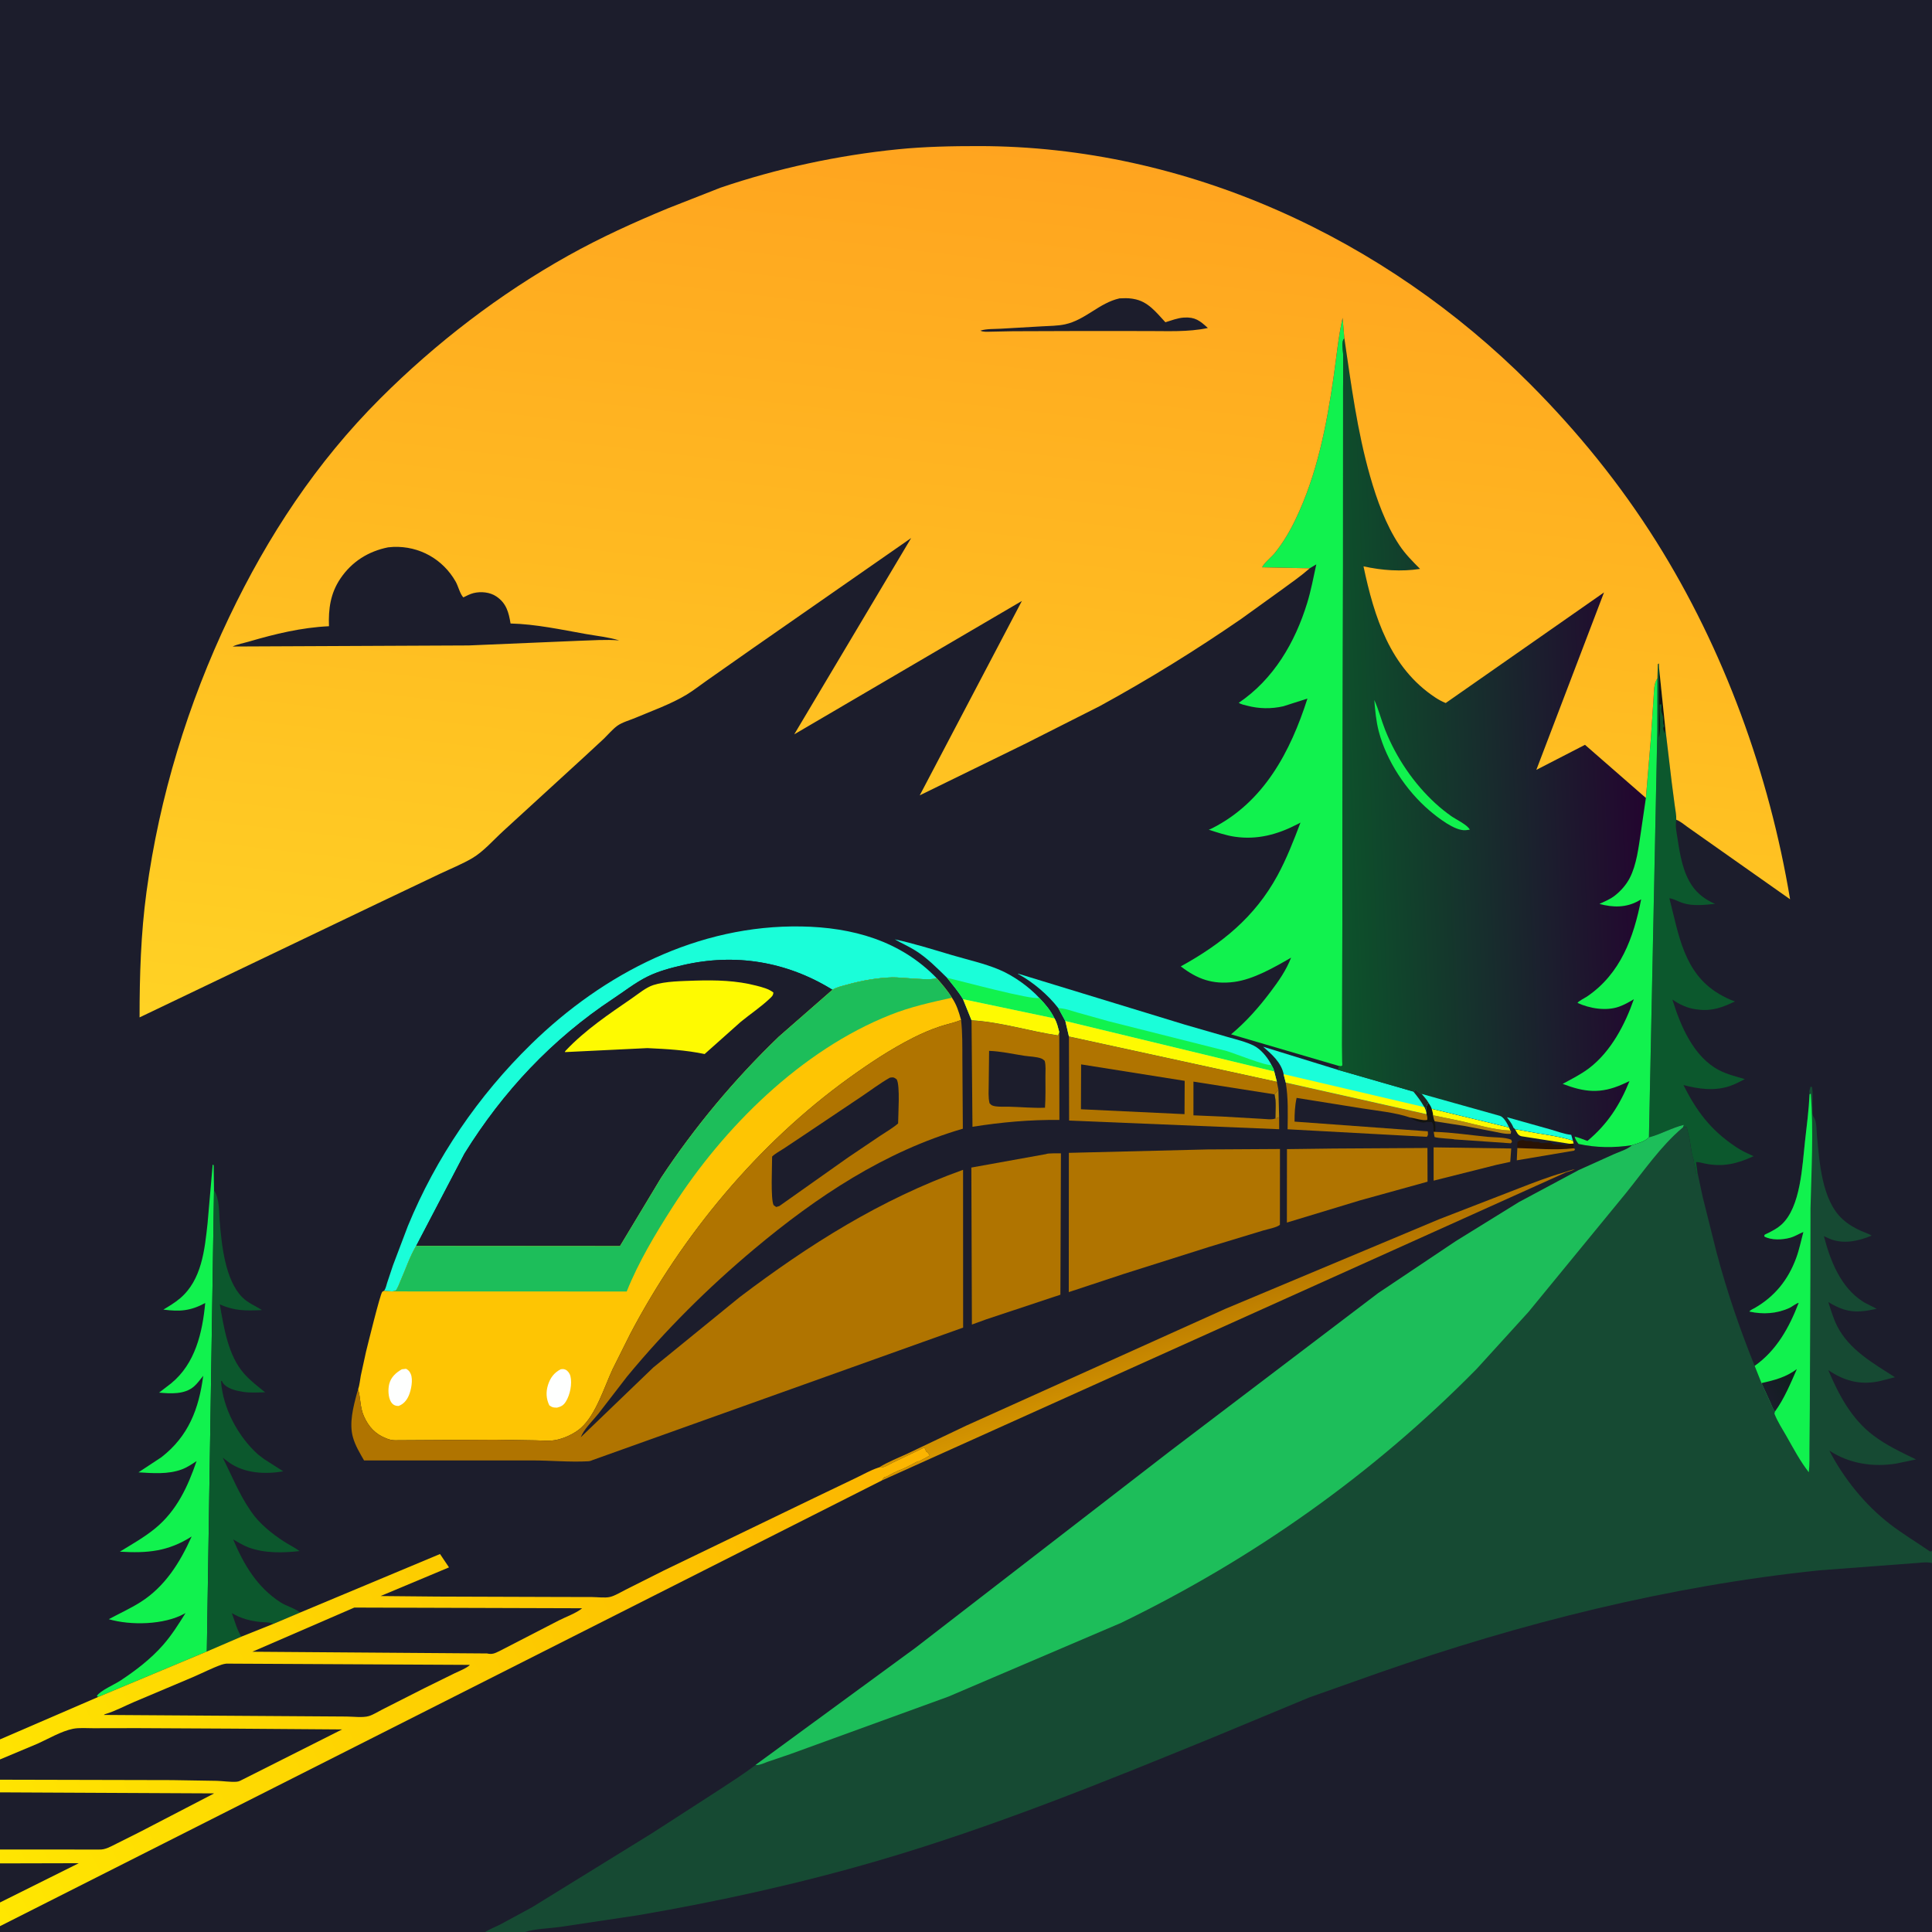 <svg version="1.1" xmlns="http://www.w3.org/2000/svg" style="display: block;" viewBox="0 0 2048 2048" width="1024" height="1024">
<rect x="0" y="0" width="2048" height="2048" fill="#333333" stroke="none"/>
<defs>
	<linearGradient id="Gradient1" gradientUnits="userSpaceOnUse" x1="1236.19" y1="1379" x2="1260.46" y2="1462.68">
		<stop class="stop0" offset="0" stop-opacity="1" stop-color="rgb(180,117,0)"/>
		<stop class="stop1" offset="1" stop-opacity="1" stop-color="rgb(213,149,0)"/>
	</linearGradient>
	<linearGradient id="Gradient2" gradientUnits="userSpaceOnUse" x1="944.417" y1="1462.71" x2="-37.286" y2="1965.15">
		<stop class="stop0" offset="0" stop-opacity="1" stop-color="rgb(252,180,0)"/>
		<stop class="stop1" offset="1" stop-opacity="1" stop-color="rgb(255,231,1)"/>
	</linearGradient>
	<linearGradient id="Gradient3" gradientUnits="userSpaceOnUse" x1="1739.65" y1="786.652" x2="1411" y2="799.66">
		<stop class="stop0" offset="0" stop-opacity="1" stop-color="rgb(35,5,47)"/>
		<stop class="stop1" offset="1" stop-opacity="1" stop-color="rgb(12,83,43)"/>
	</linearGradient>
	<linearGradient id="Gradient4" gradientUnits="userSpaceOnUse" x1="1902.27" y1="1462.01" x2="1873.39" y2="1480.88">
		<stop class="stop0" offset="0" stop-opacity="1" stop-color="rgb(16,30,30)"/>
		<stop class="stop1" offset="1" stop-opacity="1" stop-color="rgb(26,29,42)"/>
	</linearGradient>
	<linearGradient id="Gradient5" gradientUnits="userSpaceOnUse" x1="1117.25" y1="159.976" x2="998.575" y2="1173.38">
		<stop class="stop0" offset="0" stop-opacity="1" stop-color="rgb(255,164,31)"/>
		<stop class="stop1" offset="1" stop-opacity="1" stop-color="rgb(255,210,36)"/>
	</linearGradient>
</defs>
<path transform="translate(0,0)" fill="rgb(28,29,44)" d="M -0 1843.83 L -0 -0 L 2048 0 L 2048 1644.16 L 2048 1656.87 L 2048 2048 L 556.664 2048 L 514.203 2048 L 0 2048 L -0.053 2041.83 L -0 2016.69 L 0 1975.28 L -0 1960.56 L 0 1899.97 L -0 1886.56 L 0 1865.08 L -0 1843.83 z"/>
<path transform="translate(0,0)" fill="rgb(182,134,14)" d="M 1355.16 1155.15 L 1355.94 1184.22 C 1354.42 1185.03 1353.66 1185.4 1351.91 1185.66 C 1351.92 1177.72 1353.1 1167.65 1350.93 1160.05 L 1355.16 1155.15 z"/>
<path transform="translate(0,0)" fill="rgb(18,19,16)" d="M 1514.35 1169.06 C 1515.47 1170.98 1517.15 1173.17 1517.67 1175.32 C 1518.01 1176.93 1519.35 1180.81 1519.04 1182.25 C 1519.55 1184.3 1519.87 1186.78 1520.85 1188.64 C 1521.88 1192.41 1521.59 1195.98 1521.43 1199.85 L 1519.79 1199.76 C 1519.44 1195.94 1520.16 1192.54 1517.85 1189.41 L 1512.92 1189.23 C 1509.95 1190.01 1508.46 1190.25 1505.51 1189.44 L 1504.01 1188.99 L 1502 1188.49 C 1498.81 1186.82 1497.73 1187.25 1494.69 1184.6 C 1498.66 1185.02 1509.86 1188.6 1512.99 1187 C 1513.13 1184.65 1512.89 1183.2 1512.12 1180.98 L 1511.59 1177.79 C 1511.89 1174.15 1511.91 1171.89 1514.35 1169.06 z"/>
<path transform="translate(0,0)" fill="rgb(254,250,1)" d="M 1605.98 1196.91 L 1630.07 1201.28 C 1642.37 1203.33 1655.42 1205.2 1667.3 1209.01 L 1668.11 1212.26 L 1664.13 1212.5 L 1612.93 1204.5 C 1608.76 1203.56 1607.98 1200.34 1605.98 1196.91 z"/>
<path transform="translate(0,0)" fill="rgb(182,134,14)" d="M 1519.04 1182.25 L 1548.09 1188.26 C 1565.05 1192.08 1583.83 1197.88 1601.24 1198.44 L 1601.9 1198.95 L 1601.45 1201.88 C 1595.17 1202.38 1588.93 1200.52 1582.79 1199.38 L 1552.13 1193.5 L 1520.85 1188.64 C 1519.87 1186.78 1519.55 1184.3 1519.04 1182.25 z"/>
<path transform="translate(0,0)" fill="rgb(40,18,5)" d="M 1608.44 1217.01 C 1608.27 1214.77 1608.35 1212.74 1608.58 1210.5 C 1611.17 1208.63 1611.76 1208.71 1615 1208.51 C 1617.4 1210.11 1620.16 1209.51 1623 1209.51 C 1625.4 1211.11 1628.16 1210.51 1631 1210.51 C 1633.82 1213.3 1640.91 1210.26 1644.5 1211.51 C 1645.29 1211.78 1645.7 1212.77 1646.5 1213 C 1649.14 1213.76 1653.22 1212.7 1656.25 1213.36 C 1659.86 1214.15 1660.97 1214.27 1664.13 1212.5 L 1668.11 1212.26 C 1668 1213.96 1667.86 1215.54 1668.03 1217.24 C 1648.82 1219.53 1627.82 1217.42 1608.44 1217.01 z"/>
<path transform="translate(0,0)" fill="rgb(176,116,0)" d="M 1668.03 1217.24 L 1669.75 1218 L 1668.77 1219.7 L 1607.85 1229.99 L 1608.44 1217.01 C 1627.82 1217.42 1648.82 1219.53 1668.03 1217.24 z"/>
<path transform="translate(0,0)" fill="rgb(176,116,0)" d="M 1521.43 1199.85 C 1539.85 1200.43 1558.17 1203.24 1576.5 1205.06 C 1584.09 1205.81 1595.06 1205.37 1601.93 1208.11 L 1602.78 1210.5 L 1601.5 1211.94 L 1541.64 1207.8 C 1541.32 1207.16 1523.61 1206.72 1520.66 1205.24 L 1519.79 1199.76 L 1521.43 1199.85 z"/>
<path transform="translate(0,0)" fill="rgb(254,250,1)" d="M 1517.67 1175.32 L 1599.7 1195.13 L 1601.24 1198.44 C 1583.83 1197.88 1565.05 1192.08 1548.09 1188.26 L 1519.04 1182.25 C 1519.35 1180.81 1518.01 1176.93 1517.67 1175.32 z"/>
<path transform="translate(0,0)" fill="rgb(176,116,0)" d="M 1519.68 1216.25 L 1601.97 1217.44 L 1600.94 1231.62 L 1586.58 1234.73 L 1519.71 1251.54 L 1519.68 1216.25 z"/>
<path transform="translate(0,0)" fill="rgb(176,116,0)" d="M 1362.93 1147.53 L 1512.12 1180.98 C 1512.89 1183.2 1513.13 1184.65 1512.99 1187 C 1509.86 1188.6 1498.66 1185.02 1494.69 1184.6 C 1479.17 1179.29 1459.82 1177.47 1443.59 1174.88 L 1374.47 1163.82 C 1372.63 1171.79 1372.24 1180.77 1372.28 1188.95 L 1513.5 1199.24 C 1513.65 1201.94 1514.24 1202.84 1512.5 1205.09 L 1364.91 1197.08 C 1365.1 1180.38 1365.69 1164.08 1362.93 1147.53 z"/>
<path transform="translate(0,0)" fill="rgb(26,254,217)" d="M 1360.63 1138.64 L 1360.65 1138.34 C 1358.04 1126.13 1347.9 1117.37 1338.98 1109.59 L 1418 1133.99 L 1498.2 1157.09 L 1500.5 1155.49 C 1503.86 1156.48 1503.8 1158.86 1507.11 1159.62 C 1509.64 1162.62 1512.48 1165.59 1514.35 1169.06 C 1511.91 1171.89 1511.89 1174.15 1511.59 1177.79 L 1512.12 1180.98 L 1362.93 1147.53 L 1360.63 1138.64 z"/>
<path transform="translate(0,0)" fill="rgb(27,41,37)" d="M 1498.2 1157.09 L 1500.5 1155.49 C 1503.86 1156.48 1503.8 1158.86 1507.11 1159.62 C 1509.64 1162.62 1512.48 1165.59 1514.35 1169.06 C 1511.91 1171.89 1511.89 1174.15 1511.59 1177.79 L 1509.85 1173.6 C 1506.42 1167.55 1502.66 1162.41 1498.2 1157.09 z"/>
<path transform="translate(0,0)" fill="rgb(254,250,1)" d="M 1360.63 1138.64 L 1509.85 1173.6 L 1511.59 1177.79 L 1512.12 1180.98 L 1362.93 1147.53 L 1360.63 1138.64 z"/>
<path transform="translate(0,0)" fill="rgb(26,254,217)" d="M 1003.94 1036.53 C 993.307 1026.17 982.944 1015.51 970.284 1007.57 C 963.257 1003.17 955.681 999.915 948.535 995.743 C 968.94 1000.17 989.094 1006.53 1009.1 1012.45 C 1025.66 1017.35 1043.02 1021.13 1059 1027.79 C 1073.97 1034.02 1090.67 1045.88 1101.69 1057.82 C 1108.32 1064.74 1113.55 1070.96 1117.85 1079.6 C 1120.58 1084.25 1121.45 1088.93 1122.88 1094.06 L 1121.61 1097.57 C 1090.8 1093.03 1061.25 1083.35 1029.87 1081.55 L 1020.84 1059.21 C 1015.98 1051.13 1009.81 1043.89 1003.94 1036.53 z"/>
<path transform="translate(0,0)" fill="rgb(17,242,78)" d="M 1003.94 1036.53 C 1018.97 1039.92 1093.49 1060.26 1101.69 1057.82 C 1108.32 1064.74 1113.55 1070.96 1117.85 1079.6 L 1020.84 1059.21 C 1015.98 1051.13 1009.81 1043.89 1003.94 1036.53 z"/>
<path transform="translate(0,0)" fill="rgb(254,250,1)" d="M 1020.84 1059.21 L 1117.85 1079.6 C 1120.58 1084.25 1121.45 1088.93 1122.88 1094.06 L 1121.61 1097.57 C 1090.8 1093.03 1061.25 1083.35 1029.87 1081.55 L 1020.84 1059.21 z"/>
<path transform="translate(0,0)" fill="url(#Gradient1)" d="M 931.877 1555.5 C 941.468 1549.44 952.597 1545.31 962.871 1540.46 L 1024.25 1511.22 L 1299.17 1387.31 L 1525.46 1292.47 L 1610.81 1259.39 C 1625.83 1253.62 1641.01 1247.63 1656.48 1243.23 C 1660.88 1241.98 1664.97 1240.2 1669.5 1239.36 C 1666.51 1241 1663.19 1241.61 1660 1242.77 L 934.663 1569.43 L 937.25 1566.01 C 940.871 1565.39 944.12 1562.51 947.562 1561.09 L 949 1560.51 L 952.005 1559.01 C 957.913 1557.08 964.389 1553.43 970 1550.51 L 973.005 1549 L 974.5 1549 C 977.258 1547.16 980.366 1546.04 983.169 1544.29 L 984 1543.76 L 985.51 1543 C 984.649 1541.47 984.072 1540.21 982.601 1539.16 L 981.723 1538.64 C 981.139 1537.04 980.786 1535.84 979.71 1534.5 L 946.623 1550.29 C 942.937 1552.06 937.361 1555.83 933.395 1555.65 L 931.877 1555.5 z"/>
<path transform="translate(0,0)" fill="rgb(176,116,0)" d="M 1413.08 1217.5 L 1513.15 1216.89 L 1513.25 1252.65 L 1441.75 1272.44 L 1364.15 1295.98 L 1364.24 1218.12 L 1413.08 1217.5 z"/>
<path transform="translate(0,0)" fill="rgb(176,116,0)" d="M 1029.87 1081.55 C 1061.25 1083.35 1090.8 1093.03 1121.61 1097.57 L 1122.88 1094.06 L 1123.01 1187.18 C 1091.55 1186.86 1061.92 1189.54 1030.86 1194.44 L 1029.87 1081.55 z"/>
<path transform="translate(0,0)" fill="rgb(28,29,44)" d="M 1048.49 1113.96 C 1061.01 1114.4 1073.61 1117.29 1085.99 1119.18 C 1091.24 1119.98 1099.14 1120.13 1104 1122.12 C 1105.32 1122.66 1106.33 1123.58 1107.4 1124.5 C 1108.82 1129.39 1108.16 1135.85 1108.19 1141 C 1108.24 1152.07 1108.45 1163.16 1107.74 1174.22 C 1095.07 1174.77 1081.94 1173.41 1069.21 1173.14 C 1064.75 1173.04 1055.34 1173.67 1051.5 1171.69 C 1050.51 1171.18 1049.82 1170.23 1048.97 1169.5 C 1047.41 1163.2 1048.07 1155.93 1048.08 1149.43 L 1048.49 1113.96 z"/>
<path transform="translate(0,0)" fill="rgb(26,254,217)" d="M 1121.83 1068.63 C 1110.95 1054.57 1095 1040.99 1079.34 1032.54 L 1079.06 1032.07 L 1256.18 1086.22 L 1301.66 1099.35 C 1310.47 1101.87 1321.07 1104.41 1329.23 1108.53 C 1336.33 1112.12 1342.76 1119.9 1346.64 1126.73 L 1347.76 1128.89 C 1349.08 1131.21 1350.17 1133.15 1350.74 1135.8 L 1353.55 1146.74 L 1133.12 1098.72 L 1129.28 1082.32 L 1121.83 1068.63 z"/>
<path transform="translate(0,0)" fill="rgb(17,242,78)" d="M 1121.83 1068.63 C 1129.29 1069.01 1134.99 1071.28 1142.05 1073.31 L 1175.29 1082.61 L 1300.54 1114.19 C 1308.37 1116.5 1342.63 1130.31 1347.76 1128.89 C 1349.08 1131.21 1350.17 1133.15 1350.74 1135.8 L 1129.28 1082.32 L 1121.83 1068.63 z"/>
<path transform="translate(0,0)" fill="rgb(254,250,1)" d="M 1129.28 1082.32 L 1350.74 1135.8 L 1353.55 1146.74 L 1133.12 1098.72 L 1129.28 1082.32 z"/>
<path transform="translate(0,0)" fill="rgb(176,116,0)" d="M 1108.69 1223.41 C 1111.39 1222.17 1121.26 1222.75 1124.64 1222.59 L 1124.07 1372.45 L 1045.75 1398.46 L 1030.25 1404.08 L 1029.67 1237.65 L 1108.69 1223.41 z"/>
<path transform="translate(0,0)" fill="rgb(176,116,0)" d="M 1133.12 1098.72 L 1353.55 1146.74 L 1355.16 1155.15 L 1350.93 1160.05 C 1353.1 1167.65 1351.92 1177.72 1351.91 1185.66 C 1353.66 1185.4 1354.42 1185.03 1355.94 1184.22 L 1356 1197.02 L 1133.3 1187.85 L 1133.12 1098.72 z"/>
<path transform="translate(0,0)" fill="rgb(28,29,44)" d="M 1351.91 1185.66 C 1348.08 1187.21 1341.56 1186.15 1337.38 1185.98 L 1296.14 1183.62 L 1265.1 1182.3 L 1265.11 1146.57 L 1350.93 1160.05 C 1353.1 1167.65 1351.92 1177.72 1351.91 1185.66 z"/>
<path transform="translate(0,0)" fill="rgb(28,29,44)" d="M 1146.03 1128.3 L 1255.81 1145.74 L 1255.64 1181.04 L 1145.84 1175.86 L 1146.03 1128.3 z"/>
<path transform="translate(0,0)" fill="rgb(17,242,78)" d="M 103.985 1798.9 L 102.702 1797.74 C 105.718 1792.39 121.655 1785.44 127.328 1781.71 C 143.62 1770.99 159.755 1758.64 172.663 1743.98 C 182.017 1733.35 189.207 1721.84 196.682 1709.88 L 195.428 1710.59 C 174.031 1722.45 138.548 1723.23 115.321 1716.42 C 126.422 1710.43 138.218 1705.08 148.867 1698.35 C 174.904 1681.9 190.851 1656.25 203.152 1628.76 C 178.107 1644.72 156.083 1646.6 127.039 1644.84 C 139.814 1636.99 153.283 1629.45 164.856 1619.86 C 187.481 1601.11 199.051 1575.99 208.38 1548.81 C 203.317 1552.14 198.368 1555.53 192.657 1557.65 C 178.159 1563.02 161.944 1561.68 146.798 1560.74 L 171.061 1544.74 C 199.777 1522.45 210.83 1493.51 215.418 1458.4 C 212.367 1462.18 209.171 1466.68 205.5 1469.82 C 195.599 1478.3 180.766 1477.36 168.649 1476.24 L 181.441 1466.39 C 207.037 1445.44 214.568 1412.69 217.539 1381.25 C 201.817 1389.69 190.716 1390.5 173.183 1388.24 C 179.256 1384.6 185.456 1380.86 190.871 1376.28 C 213.914 1356.76 216.984 1324.74 220.039 1296.61 L 225.449 1234.5 L 226.5 1235.17 L 226.853 1262.04 L 219.234 1750.69 L 103.985 1798.9 z"/>
<path transform="translate(0,0)" fill="rgb(12,88,45)" d="M 226.853 1262.04 C 232.687 1269.46 232.123 1285.45 232.897 1294.7 C 234.954 1319.3 238.548 1356.72 256.753 1375.1 C 263.004 1381.42 270.527 1384.01 277.646 1388.77 C 260.561 1389.43 248.935 1389.84 232.997 1382.68 C 237.273 1407.14 241.778 1437.01 258.777 1456.19 C 265.5 1463.77 273.243 1469.52 281.025 1475.88 C 273.216 1476.06 265.225 1476.63 257.5 1475.4 C 250.302 1474.25 240.253 1472.12 236.006 1465.5 L 235.044 1463.75 L 234.288 1464 C 236.113 1492.49 252.385 1522.91 273.5 1541.77 L 280.053 1546.78 L 300.301 1559.69 C 281.119 1562.96 259.349 1561.95 242.951 1550.38 L 236.11 1545.23 C 245.632 1564 253.473 1583.91 265.5 1601.27 L 266.58 1602.86 C 275.044 1615.2 288.646 1626.07 301.125 1634.14 C 306.483 1637.6 312.422 1640.45 317.559 1644.2 C 299.716 1646.18 280.747 1646.67 263.636 1640.41 C 257.816 1638.28 252.487 1634.87 247.121 1631.81 C 258.521 1658.62 272.41 1682.42 297.481 1698.62 C 303.774 1702.68 312.716 1704.83 318.101 1709.38 L 289.844 1721.35 L 255.829 1734.94 L 219.234 1750.69 L 226.853 1262.04 z"/>
<path transform="translate(0,0)" fill="rgb(28,29,44)" d="M 255.829 1734.94 C 251.308 1727.9 248.637 1717.9 245.789 1709.99 C 255.111 1715.49 264.712 1718.14 275.451 1719.31 C 280.351 1719.84 285.241 1719.35 289.844 1721.35 L 255.829 1734.94 z"/>
<path transform="translate(0,0)" fill="rgb(12,88,45)" d="M 1756.93 719.152 L 1757.37 704 L 1758.5 703.305 L 1758.67 707.991 L 1765.25 771.595 L 1772.05 828.952 L 1775.32 854.011 C 1775.94 858.759 1777.12 864.183 1776.91 868.964 C 1775.66 875.356 1777.26 882.429 1778.23 888.8 C 1780.8 905.7 1783.81 924.462 1793.62 938.84 C 1799.67 947.716 1808.22 953.965 1818.07 958.137 C 1807 959.256 1794.59 960.723 1783.84 957.26 C 1779.35 955.815 1774.18 952.77 1769.61 952.166 C 1779.53 990.371 1784.71 1031.37 1822.19 1053.55 C 1827.43 1056.65 1833.37 1059.66 1839.15 1061.56 C 1825.66 1068.01 1814.87 1072.09 1799.5 1070.12 L 1797.63 1069.9 C 1788.73 1068.72 1780.12 1064.69 1772.81 1059.57 C 1781.26 1087.08 1795.24 1120.5 1822.5 1134.54 C 1831.09 1138.96 1840.39 1141.16 1849.6 1143.91 C 1844.37 1146.56 1839.01 1149.52 1833.42 1151.35 C 1816.93 1156.75 1800.98 1154.42 1784.54 1150.23 C 1798.29 1177.64 1813.22 1197.62 1839 1215.01 L 1840.66 1216.14 C 1846.35 1219.99 1852.62 1222.76 1858.84 1225.64 C 1841.24 1233.73 1826.27 1237.37 1807 1233.35 C 1804.2 1232.77 1800.68 1231.65 1797.9 1231.89 L 1799.43 1243.38 L 1798.69 1244.38 L 1797.83 1244.34 L 1797.76 1241 L 1796.83 1239.5 C 1797.02 1237.26 1797.21 1238.01 1796.61 1236.25 C 1796.05 1234.57 1796.05 1235.1 1795.76 1233 C 1795.53 1231.38 1795.67 1230.27 1795.04 1228.69 C 1794.21 1226.63 1794.1 1225.02 1793.51 1223 C 1792.9 1220.91 1793.07 1218.91 1792.51 1217 C 1791.89 1214.9 1792.07 1212.92 1791.51 1211 C 1790.89 1208.9 1791.07 1206.92 1790.51 1205 L 1789.83 1203.34 C 1789.05 1200.05 1789.16 1197.96 1787.71 1194.7 L 1784.03 1195.02 L 1784.89 1192.41 C 1772.14 1195.57 1760.51 1202.36 1747.93 1205.7 L 1756.82 774.4 L 1756.93 719.152 z"/>
<path transform="translate(0,0)" fill="rgb(18,19,16)" d="M 1758.67 707.991 L 1765.25 771.595 L 1764.62 777.75 L 1764 775.5 C 1763.47 774.083 1762.84 772.852 1763.25 771.25 L 1764 769.5 C 1762.19 766.038 1763.76 762.076 1762.52 758.417 C 1761.87 756.493 1760.8 754.077 1761 752 C 1761.23 749.57 1761.39 749.104 1761 746.5 L 1759.27 746.933 C 1758.84 757.743 1761.12 771.77 1758.48 781.932 L 1758.67 707.991 z"/>
<path transform="translate(0,0)" fill="rgb(26,254,217)" d="M 407.029 1368.37 C 408.951 1366.03 409.503 1362.61 410.413 1359.77 L 416.596 1341.24 L 432.312 1299.77 C 462.136 1227.17 507.059 1161.5 563.19 1106.68 C 639.988 1031.67 740.29 980.146 849.5 982.092 C 903.593 983.056 954.201 997.042 992.845 1036.79 C 987.459 1040.02 954.964 1035.8 945.938 1036.04 C 930.026 1036.46 913.352 1039.49 898.031 1043.74 C 892.988 1045.14 886.865 1046.46 882.416 1049.2 C 833.998 1019.24 779.275 1010.18 723.55 1023.15 C 710.851 1026.11 697.978 1029.47 686.249 1035.29 C 673.599 1041.57 661.655 1050.95 649.879 1058.75 C 585.279 1101.54 533.159 1157.11 492.356 1222.89 L 441.164 1320.71 C 434.361 1332 430.11 1345.29 424.743 1357.37 C 423.816 1359.45 421.204 1366.78 419.5 1367.92 C 418.552 1368.55 417.33 1368.61 416.245 1368.96 L 407.029 1368.37 z"/>
<path transform="translate(0,0)" fill="rgb(176,116,0)" d="M 1279.9 1218.45 L 1356.83 1217.99 L 1356.76 1298.28 C 1354.15 1301.07 1343.04 1303.15 1339.09 1304.36 L 1281.7 1321.79 L 1191.25 1350.42 L 1132.94 1369.69 L 1133.04 1222.07 L 1279.9 1218.45 z"/>
<path transform="translate(0,0)" fill="rgb(17,242,78)" d="M 1388.34 602.419 L 1337.86 601.364 C 1340.38 596.264 1347.71 590.728 1351.5 585.997 C 1360.52 574.742 1367.3 563.112 1373.52 550.113 C 1396.09 503.003 1406.18 451.258 1413.61 399.926 C 1416.63 379.063 1418.6 357.495 1423.2 336.946 L 1425.07 358.589 C 1424.27 359.75 1423.62 360.564 1423.41 362 C 1422.68 366.901 1423.85 373.413 1423.92 378.5 L 1423.73 411.762 L 1423.67 599.946 L 1422.71 1107.17 L 1422.85 1125.42 C 1422.86 1125.91 1423.02 1129.28 1422.9 1129.5 C 1422.64 1129.98 1421.98 1130.07 1421.52 1130.36 L 1419.32 1129.95 L 1304.99 1096.45 C 1320.93 1083.08 1333.95 1068.39 1346.45 1051.85 C 1355.34 1040.08 1363.21 1028.97 1368.62 1015.15 C 1350.8 1025.44 1328.51 1038.31 1308.02 1040.92 C 1285.6 1043.77 1269.35 1038.03 1251.68 1024.41 C 1294.96 1000.54 1330.03 972.321 1354.05 928.305 C 1363.8 910.44 1371.35 891.032 1378.55 872.013 L 1375.15 873.784 C 1354.15 884.636 1332.75 890.436 1309 886.982 C 1299.58 885.612 1290.42 882.432 1281.38 879.55 L 1284.99 877.961 C 1339.95 850.077 1367.91 796.764 1385.95 740.504 L 1360.41 748.677 C 1347.57 751.597 1334.74 751.378 1322 748.068 C 1318.98 747.284 1315.74 746.689 1313.1 745.016 C 1350.04 720.05 1372.8 681.124 1385.68 639.128 C 1389.76 625.815 1392.36 611.881 1395.32 598.285 L 1388.34 602.419 z"/>
<path transform="translate(0,0)" fill="rgb(28,29,44)" d="M 441.164 1320.71 L 492.356 1222.89 C 533.159 1157.11 585.279 1101.54 649.879 1058.75 C 661.655 1050.95 673.599 1041.57 686.249 1035.29 C 697.978 1029.47 710.851 1026.11 723.55 1023.15 C 779.275 1010.18 833.998 1019.24 882.416 1049.2 L 825.582 1098.9 C 778.728 1143.96 736.667 1194.23 700.806 1248.46 L 657.225 1320.87 L 441.164 1320.71 z"/>
<path transform="translate(0,0)" fill="rgb(254,250,1)" d="M 737.1 1039.48 C 759.026 1038.82 780.575 1039.33 801.941 1044.9 C 807.953 1046.46 814.926 1048.2 819.831 1052.1 C 819.589 1055.46 818.117 1056.49 815.651 1058.82 C 806.473 1067.49 795.135 1075.09 785.285 1083.15 L 746.938 1117.32 C 726.725 1113.08 706.81 1112 686.25 1111.04 L 598.791 1115.28 C 599.238 1114.02 598.935 1114.49 599.954 1113.41 C 620.211 1091.95 645.644 1074.87 669.875 1058.22 C 676.691 1053.54 684.67 1046.78 692.5 1044.23 C 705.477 1040.02 723.402 1040.01 737.1 1039.48 z"/>
<path transform="translate(0,0)" fill="rgb(254,197,3)" d="M 882.416 1049.2 C 886.865 1046.46 892.988 1045.14 898.031 1043.74 C 913.352 1039.49 930.026 1036.46 945.938 1036.04 C 954.964 1035.8 987.459 1040.02 992.845 1036.79 C 998.655 1043.4 1004.51 1050.08 1009.07 1057.64 C 1014.09 1064.96 1016.43 1072.73 1018.77 1081.2 L 1017.95 1081.53 C 1011.05 1084.28 1003.64 1085.7 996.587 1088.03 C 986.723 1091.29 977.148 1095.44 967.881 1100.12 C 943.941 1112.23 921.446 1127.21 899.712 1142.89 C 803.45 1212.31 723.246 1309.09 668.064 1414 L 649.333 1451.5 C 640.385 1470.79 631.852 1499.2 615.966 1513.52 C 609.045 1519.76 597.355 1525.18 588.134 1526.65 C 581.565 1527.7 574.193 1526.92 567.51 1526.83 L 524.728 1526.15 L 418.593 1526.76 C 415.838 1526.69 413.552 1526.26 410.974 1525.29 L 409.423 1524.71 C 397.849 1520.24 390.8 1512.5 385.769 1501.29 C 381.589 1491.97 382.386 1482.22 379.624 1472.73 C 381.173 1468.29 381.608 1462.88 382.466 1458.21 L 387.97 1433 C 389.797 1425.66 402.866 1372.27 405.15 1369.5 C 405.616 1368.94 406.403 1368.75 407.029 1368.37 L 416.245 1368.96 C 417.33 1368.61 418.552 1368.55 419.5 1367.92 C 421.204 1366.78 423.816 1359.45 424.743 1357.37 C 430.11 1345.29 434.361 1332 441.164 1320.71 L 657.225 1320.87 L 700.806 1248.46 C 736.667 1194.23 778.728 1143.96 825.582 1098.9 L 882.416 1049.2 z"/>
<path transform="translate(0,0)" fill="rgb(254,255,254)" d="M 425.986 1451.5 L 430.5 1450.99 C 433.134 1452.52 434.185 1453.66 435.418 1456.5 C 438.036 1462.52 435.842 1473.67 433.244 1479.55 C 431.052 1484.51 427.636 1488.54 422.5 1490.38 C 421.439 1490.32 420.554 1490.32 419.5 1490.04 C 417.244 1489.46 415.657 1487.99 414.472 1486.06 C 411.418 1481.08 411.206 1472.51 412.638 1466.93 C 414.474 1459.79 419.818 1454.99 425.986 1451.5 z"/>
<path transform="translate(0,0)" fill="rgb(254,255,254)" d="M 594.343 1451.5 C 596.499 1451.2 597.463 1451.03 599.541 1451.97 C 601.935 1453.06 604.029 1456.1 604.639 1458.58 C 606.696 1466.97 604.281 1478.62 599.801 1485.78 C 597.348 1489.7 594.894 1491.03 590.5 1492.16 C 586.427 1492.02 585.768 1492.17 582.306 1489.72 C 578.917 1482.75 578.585 1475.59 580.869 1468.22 C 583.2 1460.7 587.296 1455.12 594.343 1451.5 z"/>
<path transform="translate(0,0)" fill="rgb(29,190,90)" d="M 882.416 1049.2 C 886.865 1046.46 892.988 1045.14 898.031 1043.74 C 913.352 1039.49 930.026 1036.46 945.938 1036.04 C 954.964 1035.8 987.459 1040.02 992.845 1036.79 C 998.655 1043.4 1004.51 1050.08 1009.07 1057.64 C 986.582 1062.56 965.231 1067.29 943.763 1075.82 C 849.236 1113.36 767.033 1195.06 712.861 1279.65 C 694.769 1307.91 676.832 1337.84 664.332 1369.04 L 416.245 1368.96 C 417.33 1368.61 418.552 1368.55 419.5 1367.92 C 421.204 1366.78 423.816 1359.45 424.743 1357.37 C 430.11 1345.29 434.361 1332 441.164 1320.71 L 657.225 1320.87 L 700.806 1248.46 C 736.667 1194.23 778.728 1143.96 825.582 1098.9 L 882.416 1049.2 z"/>
<path transform="translate(0,0)" fill="rgb(176,116,0)" d="M 1018.77 1081.2 C 1020.36 1094.97 1020.09 1108.87 1020.16 1122.71 L 1020.66 1196.47 C 937.652 1220.68 865.612 1268.62 799.858 1323.72 C 750.608 1364.99 705.84 1409.46 664.876 1458.99 L 634.566 1498.29 C 629.145 1505.14 621.284 1512.65 617.19 1520.27 L 615.61 1523.56 L 692.524 1449.58 L 784.131 1374.99 C 857.544 1319.38 933.728 1271.27 1020.89 1240.06 L 1020.96 1407.31 L 628.914 1547.47 C 627.142 1548.24 625.443 1548.9 623.5 1549.01 C 603.928 1550.1 583.527 1548.1 563.833 1548.11 L 385.928 1548.13 C 381.395 1540.28 376.528 1532.26 374.092 1523.45 C 369.98 1508.59 374.439 1491.56 378.312 1477.09 L 379.624 1472.73 C 382.386 1482.22 381.589 1491.97 385.769 1501.29 C 390.8 1512.5 397.849 1520.24 409.423 1524.71 L 410.974 1525.29 C 413.552 1526.26 415.838 1526.69 418.593 1526.76 L 524.728 1526.15 L 567.51 1526.83 C 574.193 1526.92 581.565 1527.7 588.134 1526.65 C 597.355 1525.18 609.045 1519.76 615.966 1513.52 C 631.852 1499.2 640.385 1470.79 649.333 1451.5 L 668.064 1414 C 723.246 1309.09 803.45 1212.31 899.712 1142.89 C 921.446 1127.21 943.941 1112.23 967.881 1100.12 C 977.148 1095.44 986.723 1091.29 996.587 1088.03 C 1003.64 1085.7 1011.05 1084.28 1017.95 1081.53 L 1018.77 1081.2 z"/>
<path transform="translate(0,0)" fill="rgb(28,29,44)" d="M 943.109 1142.5 L 943.842 1142.29 C 947.445 1141.77 947.634 1142.07 950.5 1144.14 C 954.327 1150.51 952.075 1181.68 952.032 1190.89 C 946.309 1195.87 939.312 1199.79 933 1204.02 L 898.72 1227.15 L 826.092 1278.5 L 822.782 1279.47 L 820.041 1277.5 C 816.759 1270.99 818.526 1235.61 818.476 1225.99 C 821.819 1222.75 826.64 1220.24 830.571 1217.67 L 851.654 1203.64 L 912.693 1162.72 C 922.795 1155.98 932.541 1148.49 943.109 1142.5 z"/>
<path transform="translate(0,0)" fill="url(#Gradient2)" d="M 931.877 1555.5 L 933.395 1555.65 C 937.361 1555.83 942.937 1552.06 946.623 1550.29 L 979.71 1534.5 C 980.786 1535.84 981.139 1537.04 981.723 1538.64 L 982.601 1539.16 C 984.072 1540.21 984.649 1541.47 985.51 1543 L 984 1543.76 L 983.169 1544.29 C 980.366 1546.04 977.258 1547.16 974.5 1549 L 973.005 1549 L 970 1550.51 C 964.389 1553.43 957.913 1557.08 952.005 1559.01 L 949 1560.51 L 947.562 1561.09 C 944.12 1562.51 940.871 1565.39 937.25 1566.01 L 934.663 1569.43 L -0.053 2041.83 L -0 2016.69 L 0 1975.28 L -0 1960.56 L 0 1899.97 L -0 1886.56 L 0 1865.08 L -0 1843.83 L 103.985 1798.9 L 219.234 1750.69 L 255.829 1734.94 L 289.844 1721.35 L 318.101 1709.38 L 466.436 1647.32 L 475.965 1661.49 L 403.43 1691.87 L 463.441 1692.43 L 588.531 1692.84 L 627.953 1692.93 C 633.592 1692.99 641.106 1694.04 646.5 1692.86 C 651.699 1691.73 658.425 1687.51 663.284 1685.1 L 703.819 1664.74 L 863 1587.91 L 907.85 1566.41 C 915.096 1562.97 922.469 1558.71 930.033 1556.11 L 931.877 1555.5 z"/>
<path transform="translate(0,0)" fill="rgb(28,29,44)" d="M 0 1975.28 L 83.524 1975.08 L -0 2016.69 L 0 1975.28 z"/>
<path transform="translate(0,0)" fill="rgb(28,29,44)" d="M 0 1899.97 L 227.016 1901.07 L 149.048 1941.55 L 123.213 1954.51 C 117.191 1957.46 111.625 1960.98 104.754 1960.6 L -0 1960.56 L 0 1899.97 z"/>
<path transform="translate(0,0)" fill="rgb(28,29,44)" d="M 375.586 1704.09 L 617.079 1704.82 C 611.016 1710 599.62 1714.01 592.311 1717.77 L 529.389 1750.23 C 524.503 1752.59 521.781 1754.01 516.25 1752.73 L 267.529 1750.9 L 375.586 1704.09 z"/>
<path transform="translate(0,0)" fill="rgb(28,29,44)" d="M 239.985 1763.51 L 497.995 1764.84 L 497.372 1765.61 C 493.289 1768.95 486.798 1771.36 482.045 1773.68 L 449.8 1789.55 L 405.047 1812.26 C 400.616 1814.46 395.68 1817.73 390.955 1819.13 C 384.658 1821.01 374.23 1819.64 367.5 1819.6 L 110.138 1817.9 C 111.345 1816.97 110.739 1817.27 112.253 1816.81 C 122.513 1813.68 132.011 1808.45 141.874 1804.27 L 204.396 1777.85 C 214.381 1773.56 224.603 1768.28 234.8 1764.65 C 236.466 1764.06 238.237 1763.74 239.985 1763.51 z"/>
<path transform="translate(0,0)" fill="rgb(28,29,44)" d="M 0 1865.08 L 40.075 1848.27 C 51.557 1843.06 64.956 1835.16 77.187 1832.63 C 83.827 1831.26 92.089 1832.03 98.901 1831.99 L 145.438 1831.9 L 247.724 1832.43 L 362.613 1833.28 L 254.503 1887.73 C 253.136 1888.35 252.015 1888.65 250.5 1888.74 C 243.903 1889.14 236.6 1887.98 229.933 1887.76 L 182.447 1886.98 L -0 1886.56 L 0 1865.08 z"/>
<path transform="translate(0,0)" fill="url(#Gradient3)" d="M 1425.07 358.589 C 1432.32 407.682 1438.65 456.892 1452.32 504.721 C 1459.5 529.834 1468.87 556.062 1483.39 577.935 C 1489.7 587.45 1497.32 594.995 1505.3 603.042 C 1485.28 606.131 1465.06 604.654 1445.35 600.34 C 1456.65 653.887 1473.49 707.826 1521.62 739.489 C 1525.14 741.806 1528.61 743.644 1532.5 745.254 L 1700.33 627.999 L 1628.58 816.104 L 1680.16 789.525 L 1744.7 845.854 L 1749.94 783.309 L 1752.83 739.932 C 1753.4 733.237 1752.83 724.745 1756.93 719.152 L 1756.82 774.4 L 1747.93 1205.7 C 1742.97 1210.5 1736.46 1211.88 1730.16 1213.94 C 1711.05 1216.85 1692.21 1216.78 1673.31 1212.61 C 1671.44 1210.03 1669.92 1208.01 1669.17 1204.84 L 1665.59 1202.98 L 1667.3 1209.01 C 1655.42 1205.2 1642.37 1203.33 1630.07 1201.28 L 1605.98 1196.91 L 1604.22 1195.26 L 1602.12 1197.88 L 1601.9 1198.95 L 1601.24 1198.44 L 1599.7 1195.13 L 1517.67 1175.32 C 1517.15 1173.17 1515.47 1170.98 1514.35 1169.06 C 1512.48 1165.59 1509.64 1162.62 1507.11 1159.62 C 1503.8 1158.86 1503.86 1156.48 1500.5 1155.49 L 1498.2 1157.09 L 1418 1133.99 L 1419.32 1129.95 L 1421.52 1130.36 C 1421.98 1130.07 1422.64 1129.98 1422.9 1129.5 C 1423.02 1129.28 1422.86 1125.91 1422.85 1125.42 L 1422.71 1107.17 L 1423.67 599.946 L 1423.73 411.762 L 1423.92 378.5 C 1423.85 373.413 1422.68 366.901 1423.41 362 C 1423.62 360.564 1424.27 359.75 1425.07 358.589 z"/>
<path transform="translate(0,0)" fill="rgb(26,254,217)" d="M 1604.22 1195.26 L 1603.84 1194.19 C 1602.35 1190.69 1599.59 1187.4 1597.41 1184.29 L 1643.49 1197.24 C 1650.49 1199.22 1658.35 1202.3 1665.59 1202.98 L 1667.3 1209.01 C 1655.42 1205.2 1642.37 1203.33 1630.07 1201.28 L 1605.98 1196.91 L 1604.22 1195.26 z"/>
<path transform="translate(0,0)" fill="rgb(26,254,217)" d="M 1507.11 1159.62 L 1589.87 1182.83 C 1594.08 1184.1 1597.39 1190.48 1599.25 1194.21 L 1599.7 1195.13 L 1517.67 1175.32 C 1517.15 1173.17 1515.47 1170.98 1514.35 1169.06 C 1512.48 1165.59 1509.64 1162.62 1507.11 1159.62 z"/>
<path transform="translate(0,0)" fill="rgb(17,242,78)" d="M 1456.81 742.033 C 1461.49 752.25 1464.17 763.304 1468.34 773.769 C 1480.02 803.085 1498.6 830.625 1521.96 851.936 C 1527.11 856.636 1532.51 860.942 1538.19 864.988 C 1543.24 868.592 1555.64 874.327 1558.05 879.5 L 1553.56 880.048 C 1542.14 880.969 1523.73 866.417 1515.13 859.053 C 1490.61 838.061 1469.78 806.734 1461.56 775.342 C 1458.7 764.409 1457.73 753.253 1456.81 742.033 z"/>
<path transform="translate(0,0)" fill="rgb(17,242,78)" d="M 1756.93 719.152 L 1756.82 774.4 L 1747.93 1205.7 C 1742.97 1210.5 1736.46 1211.88 1730.16 1213.94 C 1711.05 1216.85 1692.21 1216.78 1673.31 1212.61 C 1671.44 1210.03 1669.92 1208.01 1669.17 1204.84 C 1673.65 1205.74 1678.38 1207.98 1682.75 1209.43 C 1703.86 1191.89 1717.23 1171.22 1727.31 1146.01 L 1719.76 1149.47 C 1696.52 1159.77 1679.55 1157.77 1656.48 1148.95 C 1666.06 1143.76 1676.05 1138.77 1684.74 1132.14 C 1707.64 1114.64 1722.66 1086 1731.94 1059.23 C 1726.95 1062.23 1721.69 1065.2 1716.19 1067.15 C 1702.53 1071.99 1685.05 1069.03 1672.24 1063.13 C 1673.25 1061.2 1680.24 1057.77 1682.35 1056.33 C 1717.88 1032.16 1731.77 993.84 1739.66 953.345 L 1737.14 954.812 C 1724.01 962.322 1709.68 962.098 1695.44 958.185 C 1701.09 955.574 1707.17 953.102 1712.06 949.186 C 1718.38 944.124 1723.9 937.892 1727.62 930.684 C 1734.88 916.634 1736.99 897.96 1739.34 882.5 L 1744.7 845.854 L 1749.94 783.309 L 1752.83 739.932 C 1753.4 733.237 1752.83 724.745 1756.93 719.152 z"/>
<path transform="translate(0,0)" fill="rgb(22,74,51)" d="M 1918.22 1159.8 C 1917.8 1157.4 1917.77 1156.71 1918.51 1154.5 L 1919.08 1152.07 L 1920.82 1152.15 C 1921.96 1159.14 1921.34 1166.78 1921.37 1173.87 C 1921.39 1177.72 1920.68 1181.32 1922.86 1184.62 C 1925.85 1189.14 1925.51 1198.15 1926.03 1203.63 C 1928.7 1231.66 1931.13 1272.26 1953.12 1292.31 C 1959.02 1297.68 1965.72 1301.69 1973 1304.91 C 1976.66 1306.53 1980.69 1307.67 1984.08 1309.8 C 1969.78 1315.67 1954.16 1319.23 1939.32 1313.08 L 1933.4 1310.37 C 1940.1 1336.19 1951.17 1364.87 1975 1379.88 L 1976.02 1380.54 L 1989.39 1387.4 C 1978.18 1389.78 1966.99 1391.77 1955.76 1388.4 L 1954.33 1387.98 C 1948.52 1386.25 1943.3 1383.3 1938.1 1380.24 C 1940.85 1388.7 1943.45 1397.85 1947.5 1405.78 C 1960.38 1430.97 1985.91 1445.3 2008.73 1459.93 L 1992 1464.18 L 1990.55 1464.47 C 1970.88 1468.2 1954.23 1463.44 1938.06 1452.35 C 1949.04 1478.42 1962.52 1503.91 1985.53 1521.41 C 1999.67 1532.16 2015.23 1539.36 2031.09 1547.07 L 2010.02 1551.46 C 1985.43 1555.42 1959.98 1551.51 1939.18 1537.67 C 1954.25 1567.01 1977.11 1595.29 2003.29 1615.5 C 2016.91 1626.02 2031.85 1634.92 2046 1644.72 L 2048 1644.16 L 2048 1656.87 L 2048 2048 L 556.664 2048 L 514.203 2048 C 519.368 2044.76 525.264 2042.6 530.69 2039.81 L 564 2021.77 L 690.636 1943.62 L 760.691 1898.39 C 774.259 1889.39 788.052 1880.83 800.959 1870.87 L 970.443 1746.77 L 1239.87 1538.63 L 1460.93 1370.75 L 1543.28 1315.61 L 1610.15 1274.26 L 1673.4 1240.4 L 1711.01 1223.42 C 1717.33 1220.64 1725 1218.5 1730.16 1213.94 C 1736.46 1211.88 1742.97 1210.5 1747.93 1205.7 C 1760.51 1202.36 1772.14 1195.57 1784.89 1192.41 L 1784.03 1195.02 L 1787.71 1194.7 C 1789.16 1197.96 1789.05 1200.05 1789.83 1203.34 L 1790.51 1205 C 1791.07 1206.92 1790.89 1208.9 1791.51 1211 C 1792.07 1212.92 1791.89 1214.9 1792.51 1217 C 1793.07 1218.91 1792.9 1220.91 1793.51 1223 C 1794.1 1225.02 1794.21 1226.63 1795.04 1228.69 C 1795.67 1230.27 1795.53 1231.38 1795.76 1233 C 1796.05 1235.1 1796.05 1234.57 1796.61 1236.25 C 1797.21 1238.01 1797.02 1237.26 1796.83 1239.5 L 1797.76 1241 L 1797.83 1244.34 L 1798.69 1244.38 L 1799.43 1243.38 L 1799.75 1244.55 L 1804.99 1269.08 L 1819.53 1327.24 C 1830.39 1368.22 1844.12 1408.63 1860.04 1447.9 C 1883.33 1431.5 1896.77 1406.98 1906.71 1381.07 C 1904.26 1381.39 1899.53 1385.21 1897 1386.39 C 1883.58 1392.62 1868.75 1393.51 1854.45 1390.3 C 1855.25 1388.76 1858.59 1387.42 1860.2 1386.49 C 1881.41 1374.23 1895.51 1356.67 1904.01 1333.65 C 1907.3 1324.73 1909.23 1315.13 1911.68 1305.94 C 1906.87 1307.85 1902.63 1310.69 1897.59 1312.07 C 1889.48 1314.29 1877.72 1314.87 1870.24 1310.72 C 1870.33 1310.15 1870.24 1309.53 1870.5 1309.02 C 1870.63 1308.76 1874.6 1306.95 1875.06 1306.71 C 1879.74 1304.3 1884.33 1301.82 1888.27 1298.29 C 1908.94 1279.78 1910.49 1235.52 1913.36 1210 C 1915.24 1193.32 1917.45 1176.59 1918.22 1159.8 z"/>
<path transform="translate(0,0)" fill="rgb(17,242,78)" d="M 1918.22 1159.8 L 1919.56 1159.5 C 1922.53 1199.48 1920.16 1240.73 1919.2 1280.82 L 1919.09 1349.18 L 1918.48 1492.91 L 1918.11 1535.18 C 1918.03 1543.59 1918.41 1552.32 1917.4 1560.66 C 1908.17 1548.82 1901.2 1535.56 1893.81 1522.54 C 1889.43 1514.83 1884.09 1506.75 1880.96 1498.5 L 1881.52 1496.32 C 1879.21 1493.47 1878.11 1489.88 1876.6 1486.57 L 1867.27 1466.15 L 1860.04 1447.9 C 1883.33 1431.5 1896.77 1406.98 1906.71 1381.07 C 1904.26 1381.39 1899.53 1385.21 1897 1386.39 C 1883.58 1392.62 1868.75 1393.51 1854.45 1390.3 C 1855.25 1388.76 1858.59 1387.42 1860.2 1386.49 C 1881.41 1374.23 1895.51 1356.67 1904.01 1333.65 C 1907.3 1324.73 1909.23 1315.13 1911.68 1305.94 C 1906.87 1307.85 1902.63 1310.69 1897.59 1312.07 C 1889.48 1314.29 1877.72 1314.87 1870.24 1310.72 C 1870.33 1310.15 1870.24 1309.53 1870.5 1309.02 C 1870.63 1308.76 1874.6 1306.95 1875.06 1306.71 C 1879.74 1304.3 1884.33 1301.82 1888.27 1298.29 C 1908.94 1279.78 1910.49 1235.52 1913.36 1210 C 1915.24 1193.32 1917.45 1176.59 1918.22 1159.8 z"/>
<path transform="translate(0,0)" fill="url(#Gradient4)" d="M 1867.27 1466.15 C 1881.3 1462.98 1892.9 1460.04 1904.74 1451.31 C 1897.97 1466.69 1891.41 1482.62 1881.52 1496.32 C 1879.21 1493.47 1878.11 1489.88 1876.6 1486.57 L 1867.27 1466.15 z"/>
<path transform="translate(0,0)" fill="rgb(29,190,90)" d="M 1747.93 1205.7 C 1760.51 1202.36 1772.14 1195.57 1784.89 1192.41 L 1784.03 1195.02 L 1783.22 1195.7 C 1760.63 1214.8 1742.17 1241.66 1723.62 1264.67 L 1620.26 1390.72 L 1565.5 1450.91 C 1456.04 1562.23 1328.76 1652.22 1188.31 1720.34 L 1005.36 1798.47 L 837.855 1859.37 L 813.741 1867.57 C 810.188 1868.8 805.855 1871.06 802.107 1871.01 L 800.959 1870.87 L 970.443 1746.77 L 1239.87 1538.63 L 1460.93 1370.75 L 1543.28 1315.61 L 1610.15 1274.26 L 1673.4 1240.4 L 1711.01 1223.42 C 1717.33 1220.64 1725 1218.5 1730.16 1213.94 C 1736.46 1211.88 1742.97 1210.5 1747.93 1205.7 z"/>
<path transform="translate(0,0)" fill="rgb(28,29,44)" d="M 556.664 2048 C 567.476 2044.46 581.747 2044.31 593.183 2042.71 L 676.844 2030.16 C 762.15 2015.49 847.081 1996.82 930.196 1972.58 C 1051.37 1937.23 1168.37 1889.79 1285.08 1842.06 L 1388.06 1799.3 L 1461.06 1773.45 C 1612.3 1720.52 1768.95 1681.2 1928.53 1664.62 L 2027.7 1657.15 C 2034.23 1656.9 2041.62 1655.34 2048 1656.87 L 2048 2048 L 556.664 2048 z"/>
<path transform="translate(0,0)" fill="url(#Gradient5)" d="M 1388.34 602.419 L 1387.16 603.467 C 1378.82 610.772 1369.59 617.082 1360.69 623.673 L 1315.79 656.021 C 1267.47 689.335 1217.45 720.273 1165.95 748.416 L 1087.54 788.047 L 974.96 843.101 L 1083.23 637.044 L 841.928 778.432 L 965.852 570.357 L 798.368 686.936 L 748.522 721.935 C 741.717 726.673 735.045 731.996 727.966 736.291 C 711.465 746.304 691.372 753.407 673.588 760.93 C 667.593 763.465 659.422 765.671 654.249 769.462 C 649.287 773.1 644.807 778.483 640.39 782.802 L 619.658 802.009 L 533.709 880.697 C 523.341 890.141 512.602 902.641 500.649 909.683 C 489.898 916.016 477.49 920.976 466.198 926.343 L 398.679 958.482 L 147.951 1078.48 C 147.948 1033.99 149.304 989.656 155.283 945.5 C 168.934 844.686 199.148 745.936 242.916 654.183 C 283.97 568.119 335.373 490.102 402.963 422.539 C 461.951 363.575 529.639 311.576 602.498 270.876 C 636.547 251.855 672.002 235.747 708 220.852 L 763.625 199.001 C 823.804 178.519 888.238 164.654 951.5 158.284 C 980.245 155.389 1009.06 154.842 1037.92 154.858 C 1257.54 154.981 1467.86 252.481 1621.82 406.913 C 1672.49 457.741 1717.48 513.172 1755.69 573.983 C 1827.48 688.237 1875.45 820.425 1897.56 953.278 L 1808.72 890.673 L 1788.63 876.503 C 1785.01 873.935 1781.06 870.464 1776.91 868.964 C 1777.12 864.183 1775.94 858.759 1775.32 854.011 L 1772.05 828.952 L 1765.25 771.595 L 1758.67 707.991 L 1758.5 703.305 L 1757.37 704 L 1756.93 719.152 C 1752.83 724.745 1753.4 733.237 1752.83 739.932 L 1749.94 783.309 L 1744.7 845.854 L 1680.16 789.525 L 1628.58 816.104 L 1700.33 627.999 L 1532.5 745.254 C 1528.61 743.644 1525.14 741.806 1521.62 739.489 C 1473.49 707.826 1456.65 653.887 1445.35 600.34 C 1465.06 604.654 1485.28 606.131 1505.3 603.042 C 1497.32 594.995 1489.7 587.45 1483.39 577.935 C 1468.87 556.062 1459.5 529.834 1452.32 504.721 C 1438.65 456.892 1432.32 407.682 1425.07 358.589 L 1423.2 336.946 C 1418.6 357.495 1416.63 379.063 1413.61 399.926 C 1406.18 451.258 1396.09 503.003 1373.52 550.113 C 1367.3 563.112 1360.52 574.742 1351.5 585.997 C 1347.71 590.728 1340.38 596.264 1337.86 601.364 L 1388.34 602.419 z"/>
<path transform="translate(0,0)" fill="rgb(28,29,44)" d="M 1186.74 316.291 C 1191.22 316.074 1195.52 315.886 1199.98 316.586 L 1201.5 316.844 C 1216.83 319.311 1225.39 330.907 1235.36 341.598 C 1241.6 339.693 1248.44 337.037 1254.97 336.637 C 1266.9 335.905 1272.02 339.948 1280.38 347.692 C 1259.26 352.174 1237.28 350.869 1215.78 350.917 L 1134.75 350.916 L 1073.62 351.117 L 1050.15 351.6 C 1046.5 351.634 1042.57 352.106 1039.2 350.5 C 1045.64 348.44 1054.26 348.82 1061.06 348.441 L 1104.03 345.959 C 1112.19 345.463 1121.02 345.53 1129 343.8 C 1150.72 339.089 1165.15 321.127 1186.74 316.291 z"/>
<path transform="translate(0,0)" fill="rgb(28,29,44)" d="M 411.351 580.21 L 417 579.739 C 444.557 578.709 469.54 592.707 483.118 616.7 C 485.649 621.172 487.797 630.074 491.184 633.242 C 494.645 631.532 498.302 629.593 502.065 628.679 C 509.866 626.785 519.391 627.698 526.109 632.233 C 536.743 639.412 539.255 648.987 541.207 660.929 C 567.823 661.571 595.006 667.455 621.211 672.105 C 632.825 674.165 645.1 675.374 656.366 678.848 C 642.07 677.707 627.512 678.867 613.176 679.279 L 496.841 684.201 L 246.615 685.331 C 251.81 682.857 258.173 681.766 263.708 680.148 C 291.8 671.942 319.376 665.221 348.722 663.821 C 348.057 645.371 350.274 628.981 360.788 613.365 C 372.87 595.422 390.348 584.423 411.351 580.21 z"/>
</svg>